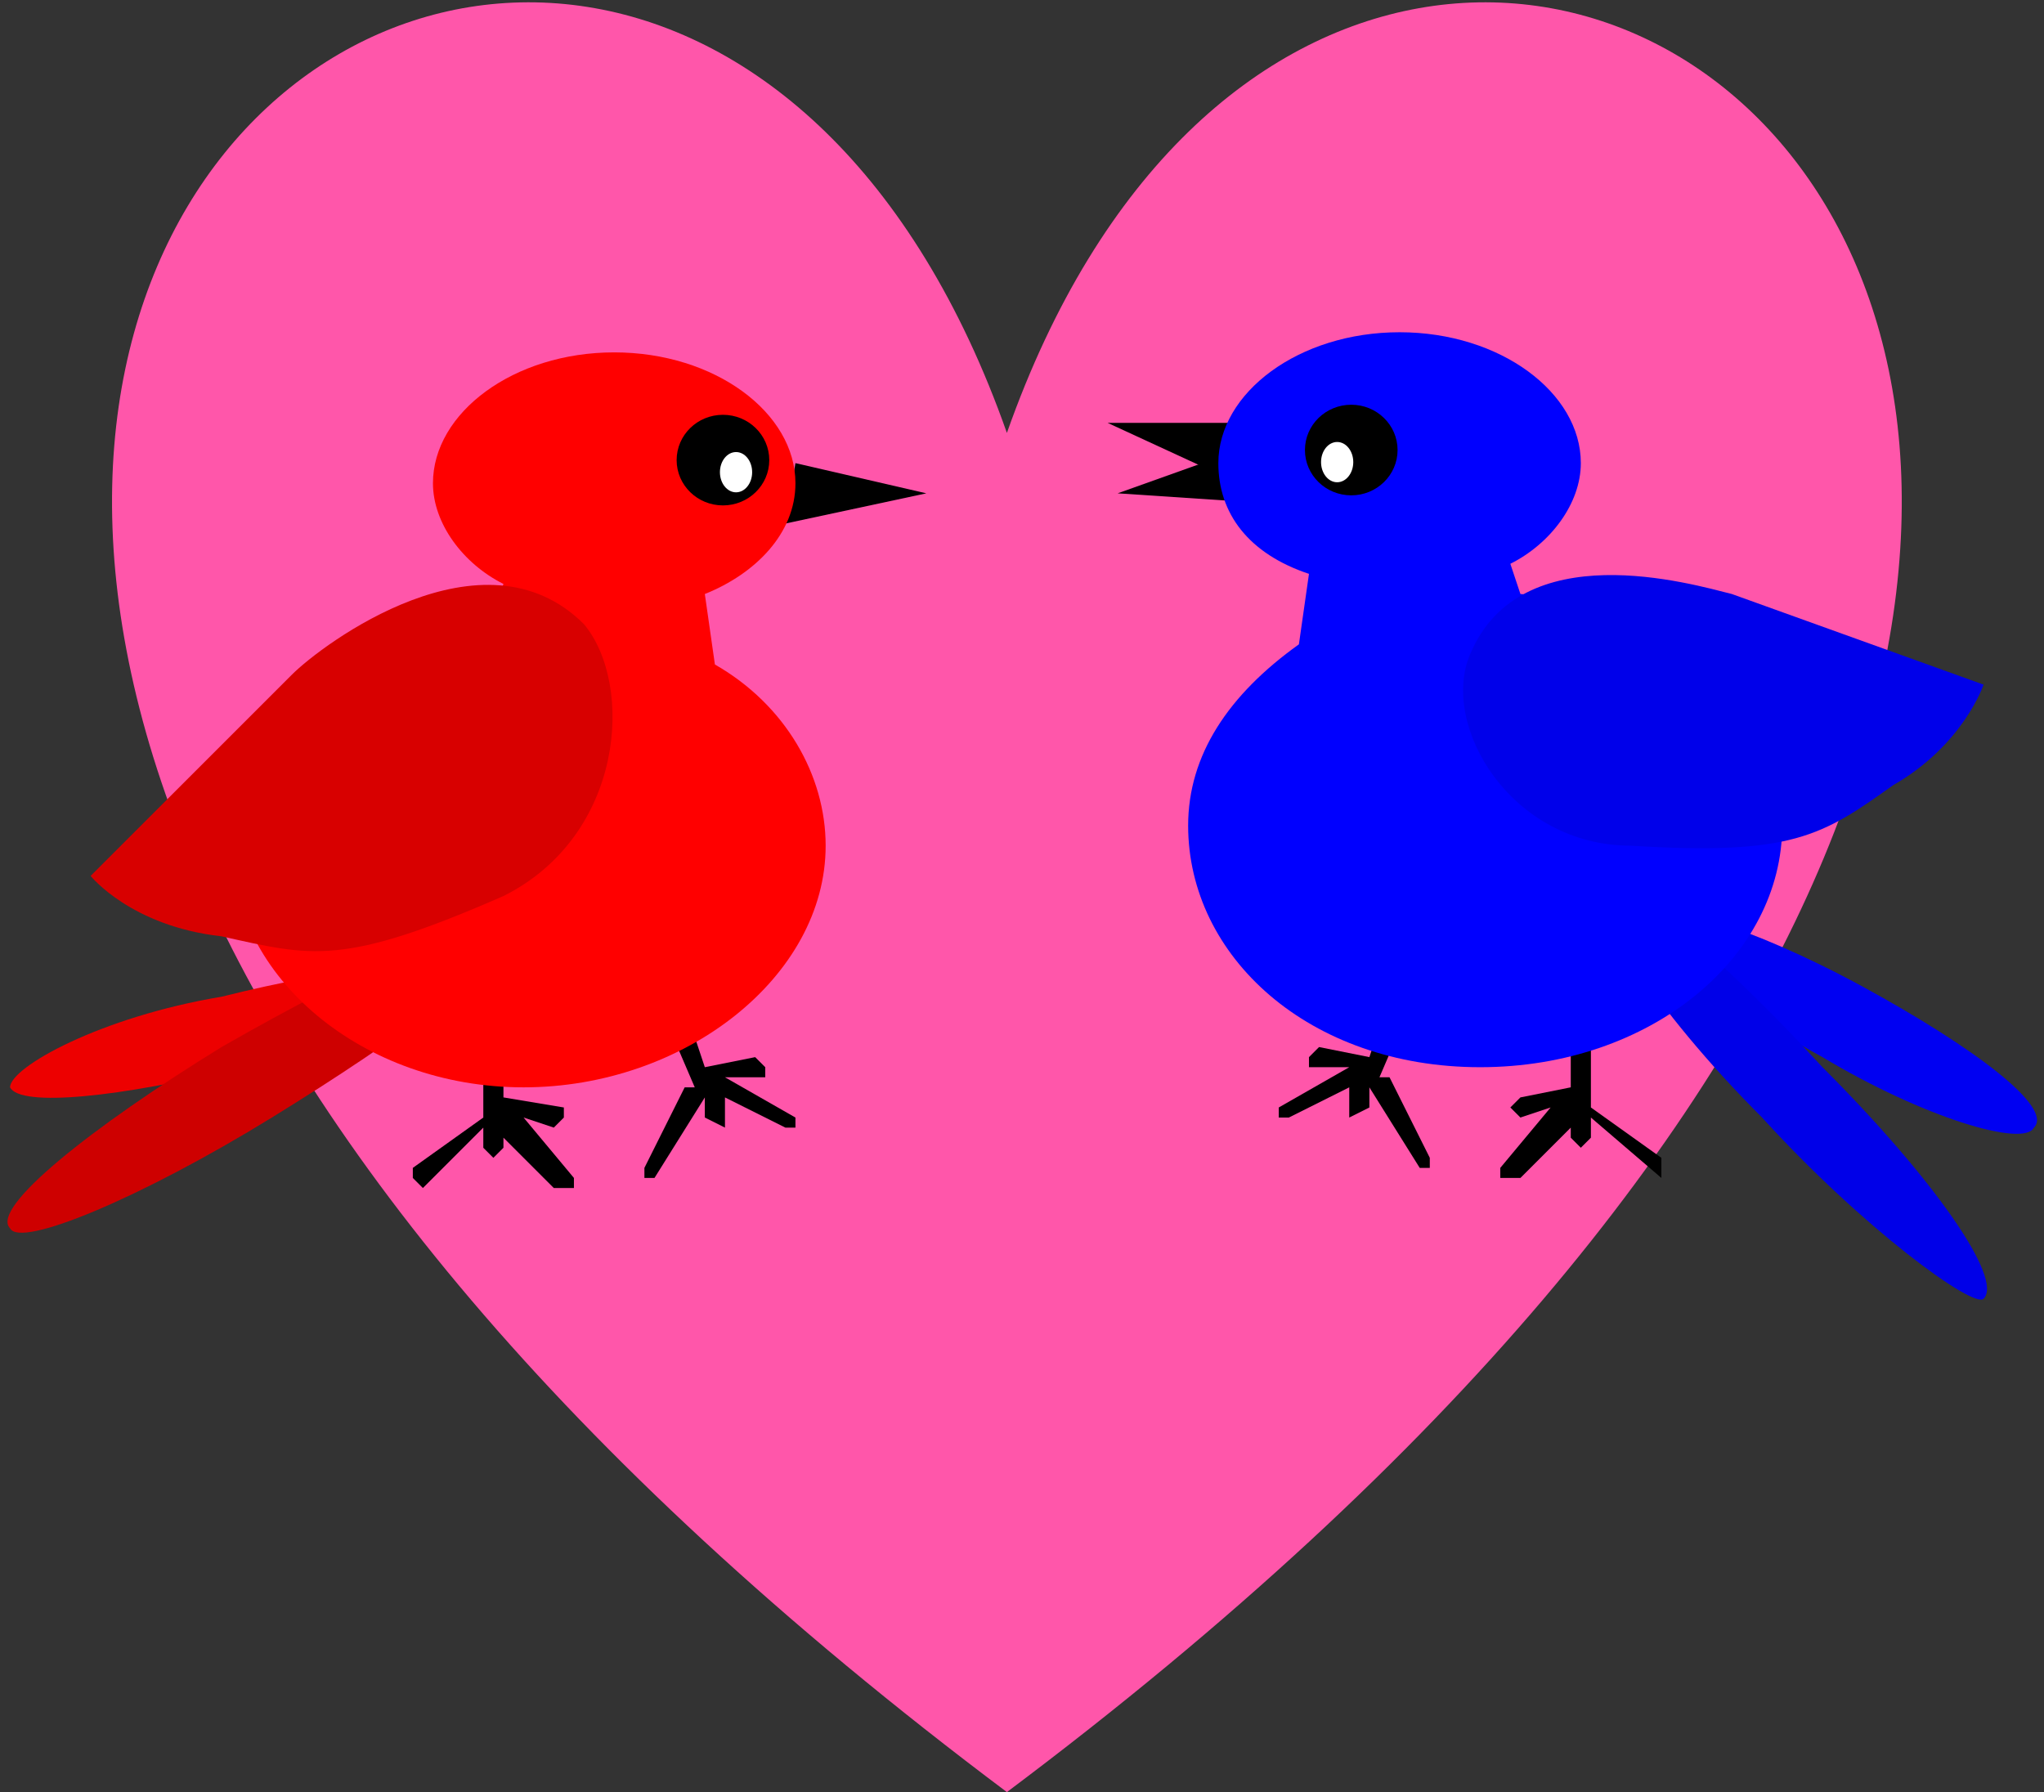 <svg xmlns="http://www.w3.org/2000/svg" width="203" height="178"><rect width="100%" height="100%" fill="#333333" stroke="none"/><g class="layer"><path fill="#ff56aa" d="M100 43c37-105 180 0 0 135C-80 43 63-62 100 43z"/><path d="m125 44-14 5 15 1z"/><path d="M125 42h-15l13 6z"/><path fill="#0000f2" d="M181 105c10 6 20 9 21 7 2-2-6-8-17-14s-21-9-22-7c-1 1 7 8 18 14z"/><path fill="#0000e8" d="M175 111c10 11 21 19 22 18 2-2-5-12-16-23-11-12-21-20-22-18s5 12 16 23z"/><path d="m127 110 7-4h-4v-1l1-1 5 1 2-6h1l1 1-3 7h1l4 8v1h-1l-5-8v2l-2 1v-3l-6 3h-1v-1zM149 116l5-6-3 1-1-1 1-1 5-1v-6l1-1 1 1v8l7 5v2l-7-6v2l-1 1-1-1v-1l-5 5h-2v-1z"/><path fill="#00f" d="m129 64 1-7c-6-2-9-6-9-11 0-7 8-13 18-13s18 6 18 13c0 4-3 8-7 10l1 3c14 1 26 11 26 23 0 13-13 24-30 24s-29-11-29-24c0-7 4-13 11-18z"/><ellipse cx="134.2" cy="44.7" stroke="#000" stroke-miterlimit="10" rx="4.1" ry="4"/><ellipse cx="132.8" cy="45.9" fill="#FFF" rx="1.6" ry="2"/><!--magie-voyance.info--><path fill="#0000ea" d="M162 84c16 1 19-1 26-6 7-4 9-10 9-10l-25-9c-4-1-21-6-26 6-3 7 4 19 16 19z"/><path d="m79 46 13 3-14 3z"/><path fill="#ed0000" d="M24 106c-12 3-22 4-23 2 0-2 9-7 21-9 12-3 22-4 23-2s-9 6-21 9z"/><path fill="#ce0000" d="M27 111c-13 8-25 13-26 11-2-2 8-10 21-18 14-8 25-13 27-11s-9 10-22 18z"/><path d="m79 111-7-4h4v-1l-1-1-5 1-2-6h-1l-1 1 3 7h-1l-4 8v1h1l5-8v2l2 1v-3l6 3h1v-1zM57 117l-5-6 3 1 1-1v-1l-6-1v-6l-1-1-1 1v8l-7 5v1l1 1 6-6v2l1 1 1-1v-1l5 5h2v-1z"/><path fill="red" d="m71 66-1-7c5-2 9-6 9-11 0-7-8-13-18-13s-18 6-18 13c0 4 3 8 7 10l-1 3c-15 1-26 11-26 23 0 13 13 24 29 24s30-11 30-24c0-7-4-14-11-18z"/><ellipse cx="71.8" cy="45.7" stroke="#000" stroke-miterlimit="10" rx="4.1" ry="4"/><ellipse cx="73.1" cy="46.9" fill="#FFF" rx="1.6" ry="2"/><path fill="#d80000" d="M50 89c-16 7-19 6-28 4-9-1-13-6-13-6l20-20c3-3 19-15 29-5 5 6 4 21-8 27z"/></g></svg>